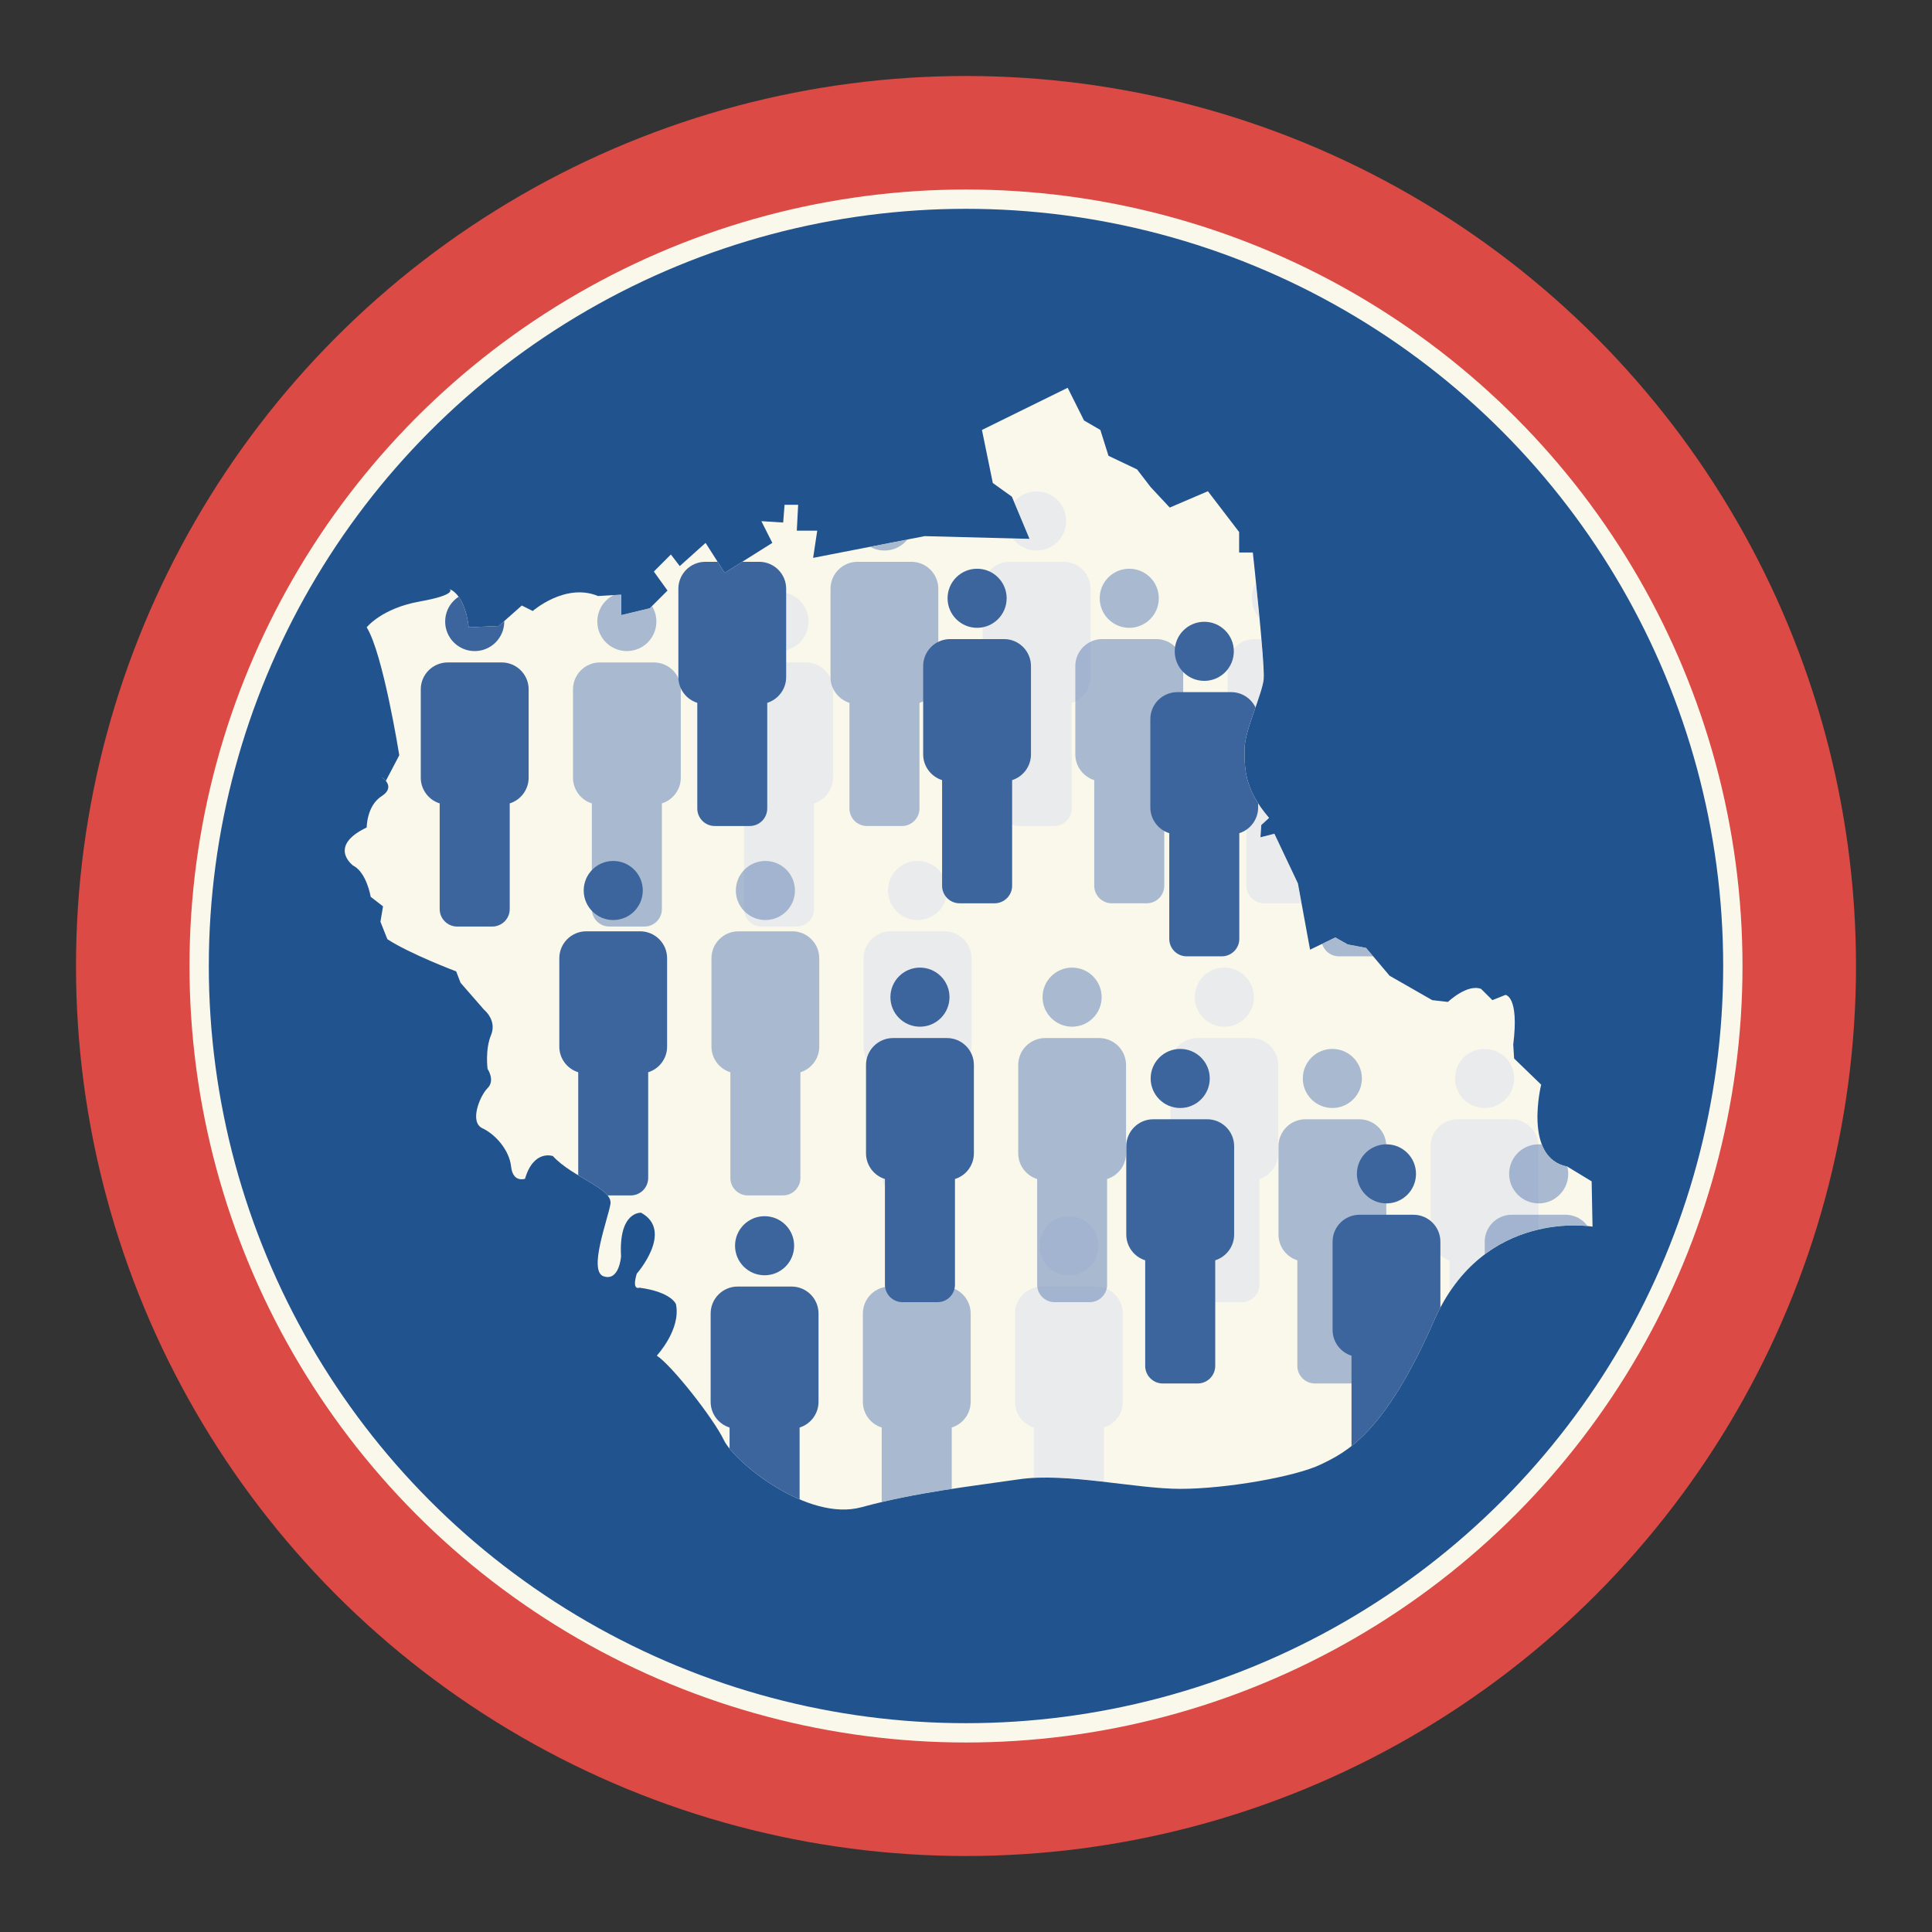 <?xml version="1.0" encoding="UTF-8" standalone="no"?><!DOCTYPE svg PUBLIC "-//W3C//DTD SVG 1.1//EN" "http://www.w3.org/Graphics/SVG/1.1/DTD/svg11.dtd"><svg width="100%" height="100%" viewBox="0 0 24 24" version="1.1" xmlns="http://www.w3.org/2000/svg" xmlns:xlink="http://www.w3.org/1999/xlink" xml:space="preserve" xmlns:serif="http://www.serif.com/" style="fill-rule:evenodd;clip-rule:evenodd;stroke-linecap:round;stroke-linejoin:round;stroke-miterlimit:1.5;"><rect x="0" y="0" width="24" height="24" fill="#333333" stroke="none"/><g id="demoicon"><circle cx="12" cy="12" r="11.056" style="fill:#db4a44;"/><circle cx="12" cy="12" r="9.526" style="fill:#21538e;stroke:#faf7eb;stroke-width:0.24px;"/><path d="M4.758,11.259l-0.153,-0.118c0,0 -0.05,-0.304 -0.219,-0.389c0,0 -0.322,-0.237 0.169,-0.473c0,0 0,-0.271 0.186,-0.389c0.186,-0.119 0,-0.237 0,-0.237l0.052,0.047l0.167,-0.318c0,0 -0.202,-1.268 -0.405,-1.589c0,0 0.186,-0.237 0.659,-0.321c0.474,-0.085 0.372,-0.153 0.372,-0.153c0,0 0.186,0.051 0.237,0.474l0.372,-0.017l0.287,-0.254l0.136,0.068c0,0 0.405,-0.355 0.811,-0.186l0.288,-0.017l0,0.254l0.355,-0.085l0.22,-0.22l-0.17,-0.236l0.237,-0.237l-0.025,0.025l0.11,0.144l0.321,-0.288l0.237,0.372l0.592,-0.372l-0.136,-0.27l0.271,0.017l0.017,-0.22l0.169,0l-0.017,0.321l0.254,0l-0.051,0.338l1.386,-0.27l1.302,0.034l-0.219,-0.524l-0.237,-0.17l-0.135,-0.659l1.065,-0.524l0.203,0.406l0.203,0.118l0.101,0.321l0.355,0.169l0.169,0.22l0.237,0.254l0.474,-0.203l0.388,0.507l0,0.254l0.17,0c0,0 0.152,1.386 0.135,1.572c-0.017,0.186 -0.237,0.643 -0.237,0.863c0,0.22 -0.017,0.49 0.304,0.862l-0.097,0.089l-0.01,0.152l0.173,-0.044l0.292,0.617l0.151,0.823l0.314,-0.152l0.154,0.087l0.228,0.043l0.292,0.346l0.53,0.303l0.195,0.022c0,0 0.238,-0.227 0.411,-0.162l0.141,0.14l0.162,-0.065c0,0 0.173,0.011 0.097,0.617l0.011,0.173l0.336,0.325c0,0 -0.227,0.909 0.324,1.017l0.303,0.184l0.011,0.563c0,0 -1.352,-0.238 -1.969,1.169c-0.617,1.407 -1.093,1.634 -1.407,1.785c-0.314,0.152 -1.18,0.303 -1.743,0.303c-0.562,0 -1.408,-0.205 -2.003,-0.119c-0.595,0.087 -1.288,0.163 -1.959,0.347c-0.671,0.184 -1.58,-0.563 -1.71,-0.834c-0.129,-0.27 -0.649,-0.93 -0.833,-1.049c0,0 0.303,-0.325 0.238,-0.639c0,0 -0.054,-0.151 -0.454,-0.205c0,0 -0.098,0.043 -0.033,-0.174c0,0 0.466,-0.53 0.054,-0.757c0,0 -0.281,-0.022 -0.249,0.541c0,0 -0.021,0.314 -0.216,0.249c-0.195,-0.065 0.051,-0.704 0.084,-0.898c0.032,-0.195 -0.466,-0.325 -0.715,-0.596c0,0 -0.238,-0.086 -0.346,0.282c0,0 -0.151,0.054 -0.173,-0.152c-0.022,-0.205 -0.195,-0.4 -0.357,-0.476c-0.163,-0.076 -0.033,-0.4 0.065,-0.498c0.097,-0.097 0,-0.238 0,-0.238c0,0 -0.033,-0.238 0.043,-0.422c0.076,-0.184 -0.087,-0.314 -0.087,-0.314l-0.292,-0.335l-0.054,-0.141c0,0 -0.573,-0.216 -0.855,-0.4l-0.086,-0.217l0.032,-0.191Z" style="fill:#faf7eb;"/><clipPath id="_clip1"><path d="M4.758,11.259l-0.153,-0.118c0,0 -0.05,-0.304 -0.219,-0.389c0,0 -0.322,-0.237 0.169,-0.473c0,0 0,-0.271 0.186,-0.389c0.186,-0.119 0,-0.237 0,-0.237l0.052,0.047l0.167,-0.318c0,0 -0.202,-1.268 -0.405,-1.589c0,0 0.186,-0.237 0.659,-0.321c0.474,-0.085 0.372,-0.153 0.372,-0.153c0,0 0.186,0.051 0.237,0.474l0.372,-0.017l0.287,-0.254l0.136,0.068c0,0 0.405,-0.355 0.811,-0.186l0.288,-0.017l0,0.254l0.355,-0.085l0.22,-0.22l-0.17,-0.236l0.237,-0.237l-0.025,0.025l0.11,0.144l0.321,-0.288l0.237,0.372l0.592,-0.372l-0.136,-0.27l0.271,0.017l0.017,-0.22l0.169,0l-0.017,0.321l0.254,0l-0.051,0.338l1.386,-0.27l1.302,0.034l-0.219,-0.524l-0.237,-0.17l-0.135,-0.659l1.065,-0.524l0.203,0.406l0.203,0.118l0.101,0.321l0.355,0.169l0.169,0.22l0.237,0.254l0.474,-0.203l0.388,0.507l0,0.254l0.17,0c0,0 0.152,1.386 0.135,1.572c-0.017,0.186 -0.237,0.643 -0.237,0.863c0,0.22 -0.017,0.49 0.304,0.862l-0.097,0.089l-0.01,0.152l0.173,-0.044l0.292,0.617l0.151,0.823l0.314,-0.152l0.154,0.087l0.228,0.043l0.292,0.346l0.53,0.303l0.195,0.022c0,0 0.238,-0.227 0.411,-0.162l0.141,0.14l0.162,-0.065c0,0 0.173,0.011 0.097,0.617l0.011,0.173l0.336,0.325c0,0 -0.227,0.909 0.324,1.017l0.303,0.184l0.011,0.563c0,0 -1.352,-0.238 -1.969,1.169c-0.617,1.407 -1.093,1.634 -1.407,1.785c-0.314,0.152 -1.18,0.303 -1.743,0.303c-0.562,0 -1.408,-0.205 -2.003,-0.119c-0.595,0.087 -1.288,0.163 -1.959,0.347c-0.671,0.184 -1.58,-0.563 -1.71,-0.834c-0.129,-0.27 -0.649,-0.93 -0.833,-1.049c0,0 0.303,-0.325 0.238,-0.639c0,0 -0.054,-0.151 -0.454,-0.205c0,0 -0.098,0.043 -0.033,-0.174c0,0 0.466,-0.53 0.054,-0.757c0,0 -0.281,-0.022 -0.249,0.541c0,0 -0.021,0.314 -0.216,0.249c-0.195,-0.065 0.051,-0.704 0.084,-0.898c0.032,-0.195 -0.466,-0.325 -0.715,-0.596c0,0 -0.238,-0.086 -0.346,0.282c0,0 -0.151,0.054 -0.173,-0.152c-0.022,-0.205 -0.195,-0.4 -0.357,-0.476c-0.163,-0.076 -0.033,-0.4 0.065,-0.498c0.097,-0.097 0,-0.238 0,-0.238c0,0 -0.033,-0.238 0.043,-0.422c0.076,-0.184 -0.087,-0.314 -0.087,-0.314l-0.292,-0.335l-0.054,-0.141c0,0 -0.573,-0.216 -0.855,-0.4l-0.086,-0.217l0.032,-0.191Z"/></clipPath><g clip-path="url(#_clip1)"><g id="personyo_4_" opacity="0.36"><g><circle cx="18.442" cy="13.397" r="0.367" style="fill:#ced6ed;"/><path d="M18.776,13.904c0.185,0 0.335,0.15 0.335,0.335l0,1.097c0,0.15 -0.099,0.277 -0.235,0.32l0,1.312c0,0.12 -0.097,0.218 -0.217,0.218l-0.435,0c-0.12,0 -0.217,-0.098 -0.217,-0.218l0,-1.312c-0.136,-0.043 -0.235,-0.17 -0.235,-0.32l0,-1.097c0,-0.185 0.15,-0.335 0.335,-0.335l0.669,0Z" style="fill:#ced6ed;"/></g><g><circle cx="13.279" cy="15.475" r="0.367" style="fill:#ced6ed;"/><path d="M13.613,15.982c0.185,0 0.335,0.15 0.335,0.335l0,1.097c0,0.15 -0.099,0.277 -0.235,0.319l0,1.313c0,0.12 -0.097,0.218 -0.217,0.218l-0.435,0c-0.12,0 -0.217,-0.098 -0.217,-0.218l0,-1.313c-0.136,-0.042 -0.235,-0.169 -0.235,-0.319l0,-1.097c0,-0.185 0.15,-0.335 0.335,-0.335l0.669,0Z" style="fill:#ced6ed;"/></g><g><circle cx="21.004" cy="14.582" r="0.367" style="fill:#ced6ed;"/><path d="M21.339,15.09c0.185,0 0.335,0.15 0.335,0.334l0,1.098c0,0.149 -0.099,0.277 -0.235,0.319l0,1.313c0,0.12 -0.098,0.217 -0.218,0.217l-0.434,0c-0.12,0 -0.218,-0.097 -0.218,-0.217l0,-1.313c-0.136,-0.042 -0.235,-0.17 -0.235,-0.319l0,-1.098c0,-0.184 0.15,-0.334 0.335,-0.334l0.67,0Z" style="fill:#ced6ed;"/></g><g><circle cx="18.74" cy="8.091" r="0.367" style="fill:#ced6ed;"/><path d="M19.075,8.598c0.185,0 0.335,0.15 0.335,0.335l0,1.097c0,0.15 -0.099,0.277 -0.235,0.32l0,1.313c0,0.12 -0.097,0.217 -0.217,0.217l-0.435,0c-0.12,0 -0.217,-0.097 -0.217,-0.217l0,-1.313c-0.136,-0.043 -0.235,-0.17 -0.235,-0.32l0,-1.097c0,-0.185 0.15,-0.335 0.335,-0.335l0.669,0Z" style="fill:#ced6ed;"/></g><g><circle cx="15.918" cy="7.432" r="0.367" style="fill:#ced6ed;"/><path d="M16.253,7.939c0.185,0 0.335,0.15 0.335,0.335l0,1.097c0,0.15 -0.099,0.277 -0.235,0.32l0,1.312c0,0.12 -0.097,0.218 -0.217,0.218l-0.435,0c-0.12,0 -0.218,-0.098 -0.218,-0.218l0,-1.312c-0.136,-0.043 -0.234,-0.17 -0.234,-0.32l0,-1.097c0,-0.185 0.15,-0.335 0.334,-0.335l0.67,0Z" style="fill:#ced6ed;"/></g><g><circle cx="15.209" cy="12.387" r="0.367" style="fill:#ced6ed;"/><path d="M15.544,12.895c0.184,0 0.334,0.15 0.334,0.334l0,1.098c0,0.15 -0.098,0.277 -0.234,0.319l0,1.313c0,0.12 -0.098,0.217 -0.218,0.217l-0.435,0c-0.12,0 -0.217,-0.097 -0.217,-0.217l0,-1.313c-0.136,-0.042 -0.235,-0.169 -0.235,-0.319l0,-1.098c0,-0.184 0.15,-0.334 0.335,-0.334l0.67,0Z" style="fill:#ced6ed;"/></g><g><circle cx="11.398" cy="11.062" r="0.367" style="fill:#ced6ed;"/><path d="M11.733,11.569c0.185,0 0.335,0.15 0.335,0.335l0,1.097c0,0.15 -0.099,0.277 -0.235,0.319l0,1.313c0,0.12 -0.097,0.217 -0.217,0.217l-0.435,0c-0.12,0 -0.218,-0.097 -0.218,-0.217l0,-1.313c-0.136,-0.042 -0.235,-0.169 -0.235,-0.319l0,-1.097c0,-0.185 0.151,-0.335 0.335,-0.335l0.67,0Z" style="fill:#ced6ed;"/></g><g><circle cx="9.677" cy="7.721" r="0.367" style="fill:#ced6ed;"/><path d="M10.012,8.229c0.185,0 0.335,0.15 0.335,0.334l0,1.098c0,0.149 -0.099,0.277 -0.235,0.319l0,1.313c0,0.12 -0.097,0.217 -0.217,0.217l-0.435,0c-0.12,0 -0.217,-0.097 -0.217,-0.217l0,-1.313c-0.136,-0.042 -0.235,-0.17 -0.235,-0.319l0,-1.098c0,-0.184 0.15,-0.334 0.335,-0.334l0.669,0Z" style="fill:#ced6ed;"/></g><g><circle cx="12.877" cy="6.472" r="0.367" style="fill:#ced6ed;"/><path d="M13.212,6.979c0.185,0 0.335,0.15 0.335,0.335l0,1.097c0,0.15 -0.099,0.277 -0.235,0.32l0,1.312c0,0.12 -0.098,0.218 -0.218,0.218l-0.434,0c-0.12,0 -0.218,-0.098 -0.218,-0.218l0,-1.312c-0.136,-0.043 -0.235,-0.17 -0.235,-0.32l0,-1.097c0,-0.185 0.15,-0.335 0.335,-0.335l0.67,0Z" style="fill:#ced6ed;"/></g></g><g id="personyo_4_1" serif:id="personyo_4_" opacity="0.56"><g><circle cx="16.551" cy="13.397" r="0.367" style="fill:#6a8ab9;"/><path d="M16.886,13.904c0.185,0 0.335,0.15 0.335,0.335l0,1.097c0,0.15 -0.099,0.277 -0.235,0.32l0,1.312c0,0.12 -0.097,0.218 -0.217,0.218l-0.435,0c-0.12,0 -0.218,-0.098 -0.218,-0.218l0,-1.312c-0.136,-0.043 -0.234,-0.17 -0.234,-0.32l0,-1.097c0,-0.185 0.15,-0.335 0.334,-0.335l0.67,0Z" style="fill:#6a8ab9;"/></g><g><circle cx="11.388" cy="15.475" r="0.367" style="fill:#6a8ab9;"/><path d="M11.723,15.982c0.185,0 0.335,0.15 0.335,0.335l0,1.097c0,0.15 -0.099,0.277 -0.235,0.319l0,1.313c0,0.12 -0.097,0.218 -0.217,0.218l-0.435,0c-0.12,0 -0.218,-0.098 -0.218,-0.218l0,-1.313c-0.136,-0.042 -0.234,-0.169 -0.234,-0.319l0,-1.097c0,-0.185 0.15,-0.335 0.334,-0.335l0.67,0Z" style="fill:#6a8ab9;"/></g><g><circle cx="19.114" cy="14.582" r="0.367" style="fill:#6a8ab9;"/><path d="M19.448,15.09c0.185,0 0.335,0.15 0.335,0.334l0,1.098c0,0.149 -0.099,0.277 -0.235,0.319l0,1.313c0,0.12 -0.097,0.217 -0.217,0.217l-0.435,0c-0.12,0 -0.217,-0.097 -0.217,-0.217l0,-1.313c-0.136,-0.042 -0.235,-0.17 -0.235,-0.319l0,-1.098c0,-0.184 0.15,-0.334 0.335,-0.334l0.669,0Z" style="fill:#6a8ab9;"/></g><g><circle cx="16.85" cy="8.091" r="0.367" style="fill:#6a8ab9;"/><path d="M17.185,8.598c0.185,0 0.335,0.15 0.335,0.335l0,1.097c0,0.15 -0.099,0.277 -0.235,0.32l0,1.313c0,0.12 -0.097,0.217 -0.217,0.217l-0.435,0c-0.12,0 -0.218,-0.097 -0.218,-0.217l0,-1.313c-0.136,-0.043 -0.235,-0.17 -0.235,-0.32l0,-1.097c0,-0.185 0.151,-0.335 0.335,-0.335l0.67,0Z" style="fill:#6a8ab9;"/></g><g><circle cx="14.028" cy="7.432" r="0.367" style="fill:#6a8ab9;"/><path d="M14.363,7.939c0.185,0 0.335,0.15 0.335,0.335l0,1.097c0,0.15 -0.099,0.277 -0.235,0.32l0,1.312c0,0.12 -0.098,0.218 -0.218,0.218l-0.434,0c-0.12,0 -0.218,-0.098 -0.218,-0.218l0,-1.312c-0.136,-0.043 -0.235,-0.17 -0.235,-0.32l0,-1.097c0,-0.185 0.15,-0.335 0.335,-0.335l0.67,0Z" style="fill:#6a8ab9;"/></g><g><circle cx="13.318" cy="12.387" r="0.367" style="fill:#6a8ab9;"/><path d="M13.653,12.895c0.185,0 0.335,0.15 0.335,0.334l0,1.098c0,0.15 -0.099,0.277 -0.235,0.319l0,1.313c0,0.12 -0.097,0.217 -0.217,0.217l-0.435,0c-0.12,0 -0.217,-0.097 -0.217,-0.217l0,-1.313c-0.136,-0.042 -0.235,-0.169 -0.235,-0.319l0,-1.098c0,-0.184 0.15,-0.334 0.335,-0.334l0.669,0Z" style="fill:#6a8ab9;"/></g><g><circle cx="9.508" cy="11.062" r="0.367" style="fill:#6a8ab9;"/><path d="M9.843,11.569c0.184,0 0.334,0.15 0.334,0.335l0,1.097c0,0.15 -0.098,0.277 -0.234,0.319l0,1.313c0,0.12 -0.098,0.217 -0.218,0.217l-0.435,0c-0.12,0 -0.217,-0.097 -0.217,-0.217l0,-1.313c-0.136,-0.042 -0.235,-0.169 -0.235,-0.319l0,-1.097c0,-0.185 0.15,-0.335 0.335,-0.335l0.67,0Z" style="fill:#6a8ab9;"/></g><g><circle cx="7.787" cy="7.721" r="0.367" style="fill:#6a8ab9;"/><path d="M8.122,8.229c0.185,0 0.335,0.15 0.335,0.334l0,1.098c0,0.149 -0.099,0.277 -0.235,0.319l0,1.313c0,0.12 -0.097,0.217 -0.217,0.217l-0.435,0c-0.12,0 -0.218,-0.097 -0.218,-0.217l0,-1.313c-0.136,-0.042 -0.234,-0.17 -0.234,-0.319l0,-1.098c0,-0.184 0.15,-0.334 0.334,-0.334l0.67,0Z" style="fill:#6a8ab9;"/></g><g><circle cx="10.987" cy="6.472" r="0.367" style="fill:#6a8ab9;"/><path d="M11.322,6.979c0.184,0 0.334,0.15 0.334,0.335l0,1.097c0,0.15 -0.098,0.277 -0.234,0.32l0,1.312c0,0.12 -0.098,0.218 -0.218,0.218l-0.435,0c-0.12,0 -0.217,-0.098 -0.217,-0.218l0,-1.312c-0.136,-0.043 -0.235,-0.17 -0.235,-0.32l0,-1.097c0,-0.185 0.15,-0.335 0.335,-0.335l0.67,0Z" style="fill:#6a8ab9;"/></g></g><g id="personyo_4_2" serif:id="personyo_4_"><g><circle cx="14.661" cy="13.397" r="0.367" style="fill:#3c659d;"/><path d="M14.996,13.904c0.185,0 0.335,0.15 0.335,0.335l0,1.097c0,0.15 -0.099,0.277 -0.235,0.32l0,1.312c0,0.12 -0.098,0.218 -0.218,0.218l-0.434,0c-0.12,0 -0.218,-0.098 -0.218,-0.218l0,-1.312c-0.136,-0.043 -0.235,-0.17 -0.235,-0.32l0,-1.097c0,-0.185 0.15,-0.335 0.335,-0.335l0.67,0Z" style="fill:#3c659d;"/></g><g><circle cx="9.498" cy="15.475" r="0.367" style="fill:#3c659d;"/><path d="M9.833,15.982c0.185,0 0.335,0.15 0.335,0.335l0,1.097c0,0.15 -0.099,0.277 -0.235,0.319l0,1.313c0,0.12 -0.098,0.218 -0.218,0.218l-0.434,0c-0.12,0 -0.218,-0.098 -0.218,-0.218l0,-1.313c-0.136,-0.042 -0.235,-0.169 -0.235,-0.319l0,-1.097c0,-0.185 0.15,-0.335 0.335,-0.335l0.67,0Z" style="fill:#3c659d;"/></g><g><circle cx="17.223" cy="14.582" r="0.367" style="fill:#3c659d;"/><path d="M17.558,15.09c0.185,0 0.335,0.15 0.335,0.334l0,1.098c0,0.149 -0.099,0.277 -0.235,0.319l0,1.313c0,0.12 -0.097,0.217 -0.217,0.217l-0.435,0c-0.12,0 -0.217,-0.097 -0.217,-0.217l0,-1.313c-0.136,-0.042 -0.235,-0.17 -0.235,-0.319l0,-1.098c0,-0.184 0.15,-0.334 0.335,-0.334l0.669,0Z" style="fill:#3c659d;"/></g><g><circle cx="14.96" cy="8.091" r="0.367" style="fill:#3c659d;"/><path d="M15.295,8.598c0.184,0 0.334,0.15 0.334,0.335l0,1.097c0,0.15 -0.098,0.277 -0.234,0.32l0,1.313c0,0.12 -0.098,0.217 -0.218,0.217l-0.435,0c-0.12,0 -0.217,-0.097 -0.217,-0.217l0,-1.313c-0.136,-0.043 -0.235,-0.17 -0.235,-0.32l0,-1.097c0,-0.185 0.15,-0.335 0.335,-0.335l0.67,0Z" style="fill:#3c659d;"/></g><g><circle cx="12.138" cy="7.432" r="0.367" style="fill:#3c659d;"/><path d="M12.473,7.939c0.184,0 0.334,0.15 0.334,0.335l0,1.097c0,0.15 -0.098,0.277 -0.234,0.32l0,1.312c0,0.12 -0.098,0.218 -0.218,0.218l-0.435,0c-0.12,0 -0.217,-0.098 -0.217,-0.218l0,-1.312c-0.136,-0.043 -0.235,-0.17 -0.235,-0.32l0,-1.097c0,-0.185 0.15,-0.335 0.335,-0.335l0.67,0Z" style="fill:#3c659d;"/></g><g><circle cx="11.428" cy="12.387" r="0.367" style="fill:#3c659d;"/><path d="M11.763,12.895c0.185,0 0.335,0.15 0.335,0.334l0,1.098c0,0.15 -0.099,0.277 -0.235,0.319l0,1.313c0,0.12 -0.097,0.217 -0.217,0.217l-0.435,0c-0.12,0 -0.218,-0.097 -0.218,-0.217l0,-1.313c-0.136,-0.042 -0.235,-0.169 -0.235,-0.319l0,-1.098c0,-0.184 0.151,-0.334 0.335,-0.334l0.67,0Z" style="fill:#3c659d;"/></g><g><circle cx="7.618" cy="11.062" r="0.367" style="fill:#3c659d;"/><path d="M7.952,11.569c0.185,0 0.335,0.15 0.335,0.335l0,1.097c0,0.15 -0.099,0.277 -0.235,0.319l0,1.313c0,0.12 -0.097,0.217 -0.217,0.217l-0.435,0c-0.12,0 -0.217,-0.097 -0.217,-0.217l0,-1.313c-0.136,-0.042 -0.235,-0.169 -0.235,-0.319l0,-1.097c0,-0.185 0.15,-0.335 0.335,-0.335l0.669,0Z" style="fill:#3c659d;"/></g><g><circle cx="5.897" cy="7.721" r="0.367" style="fill:#3c659d;"/><path d="M6.232,8.229c0.185,0 0.335,0.15 0.335,0.334l0,1.098c0,0.149 -0.099,0.277 -0.235,0.319l0,1.313c0,0.12 -0.098,0.217 -0.218,0.217l-0.434,0c-0.12,0 -0.218,-0.097 -0.218,-0.217l0,-1.313c-0.136,-0.042 -0.235,-0.17 -0.235,-0.319l0,-1.098c0,-0.184 0.15,-0.334 0.335,-0.334l0.67,0Z" style="fill:#3c659d;"/></g><g><circle cx="9.096" cy="6.472" r="0.367" style="fill:#3c659d;"/><path d="M9.431,6.979c0.185,0 0.335,0.15 0.335,0.335l0,1.097c0,0.15 -0.099,0.277 -0.235,0.32l0,1.312c0,0.12 -0.097,0.218 -0.217,0.218l-0.435,0c-0.12,0 -0.217,-0.098 -0.217,-0.218l0,-1.312c-0.136,-0.043 -0.235,-0.17 -0.235,-0.32l0,-1.097c0,-0.185 0.15,-0.335 0.335,-0.335l0.669,0Z" style="fill:#3c659d;"/></g></g></g></g></svg>
